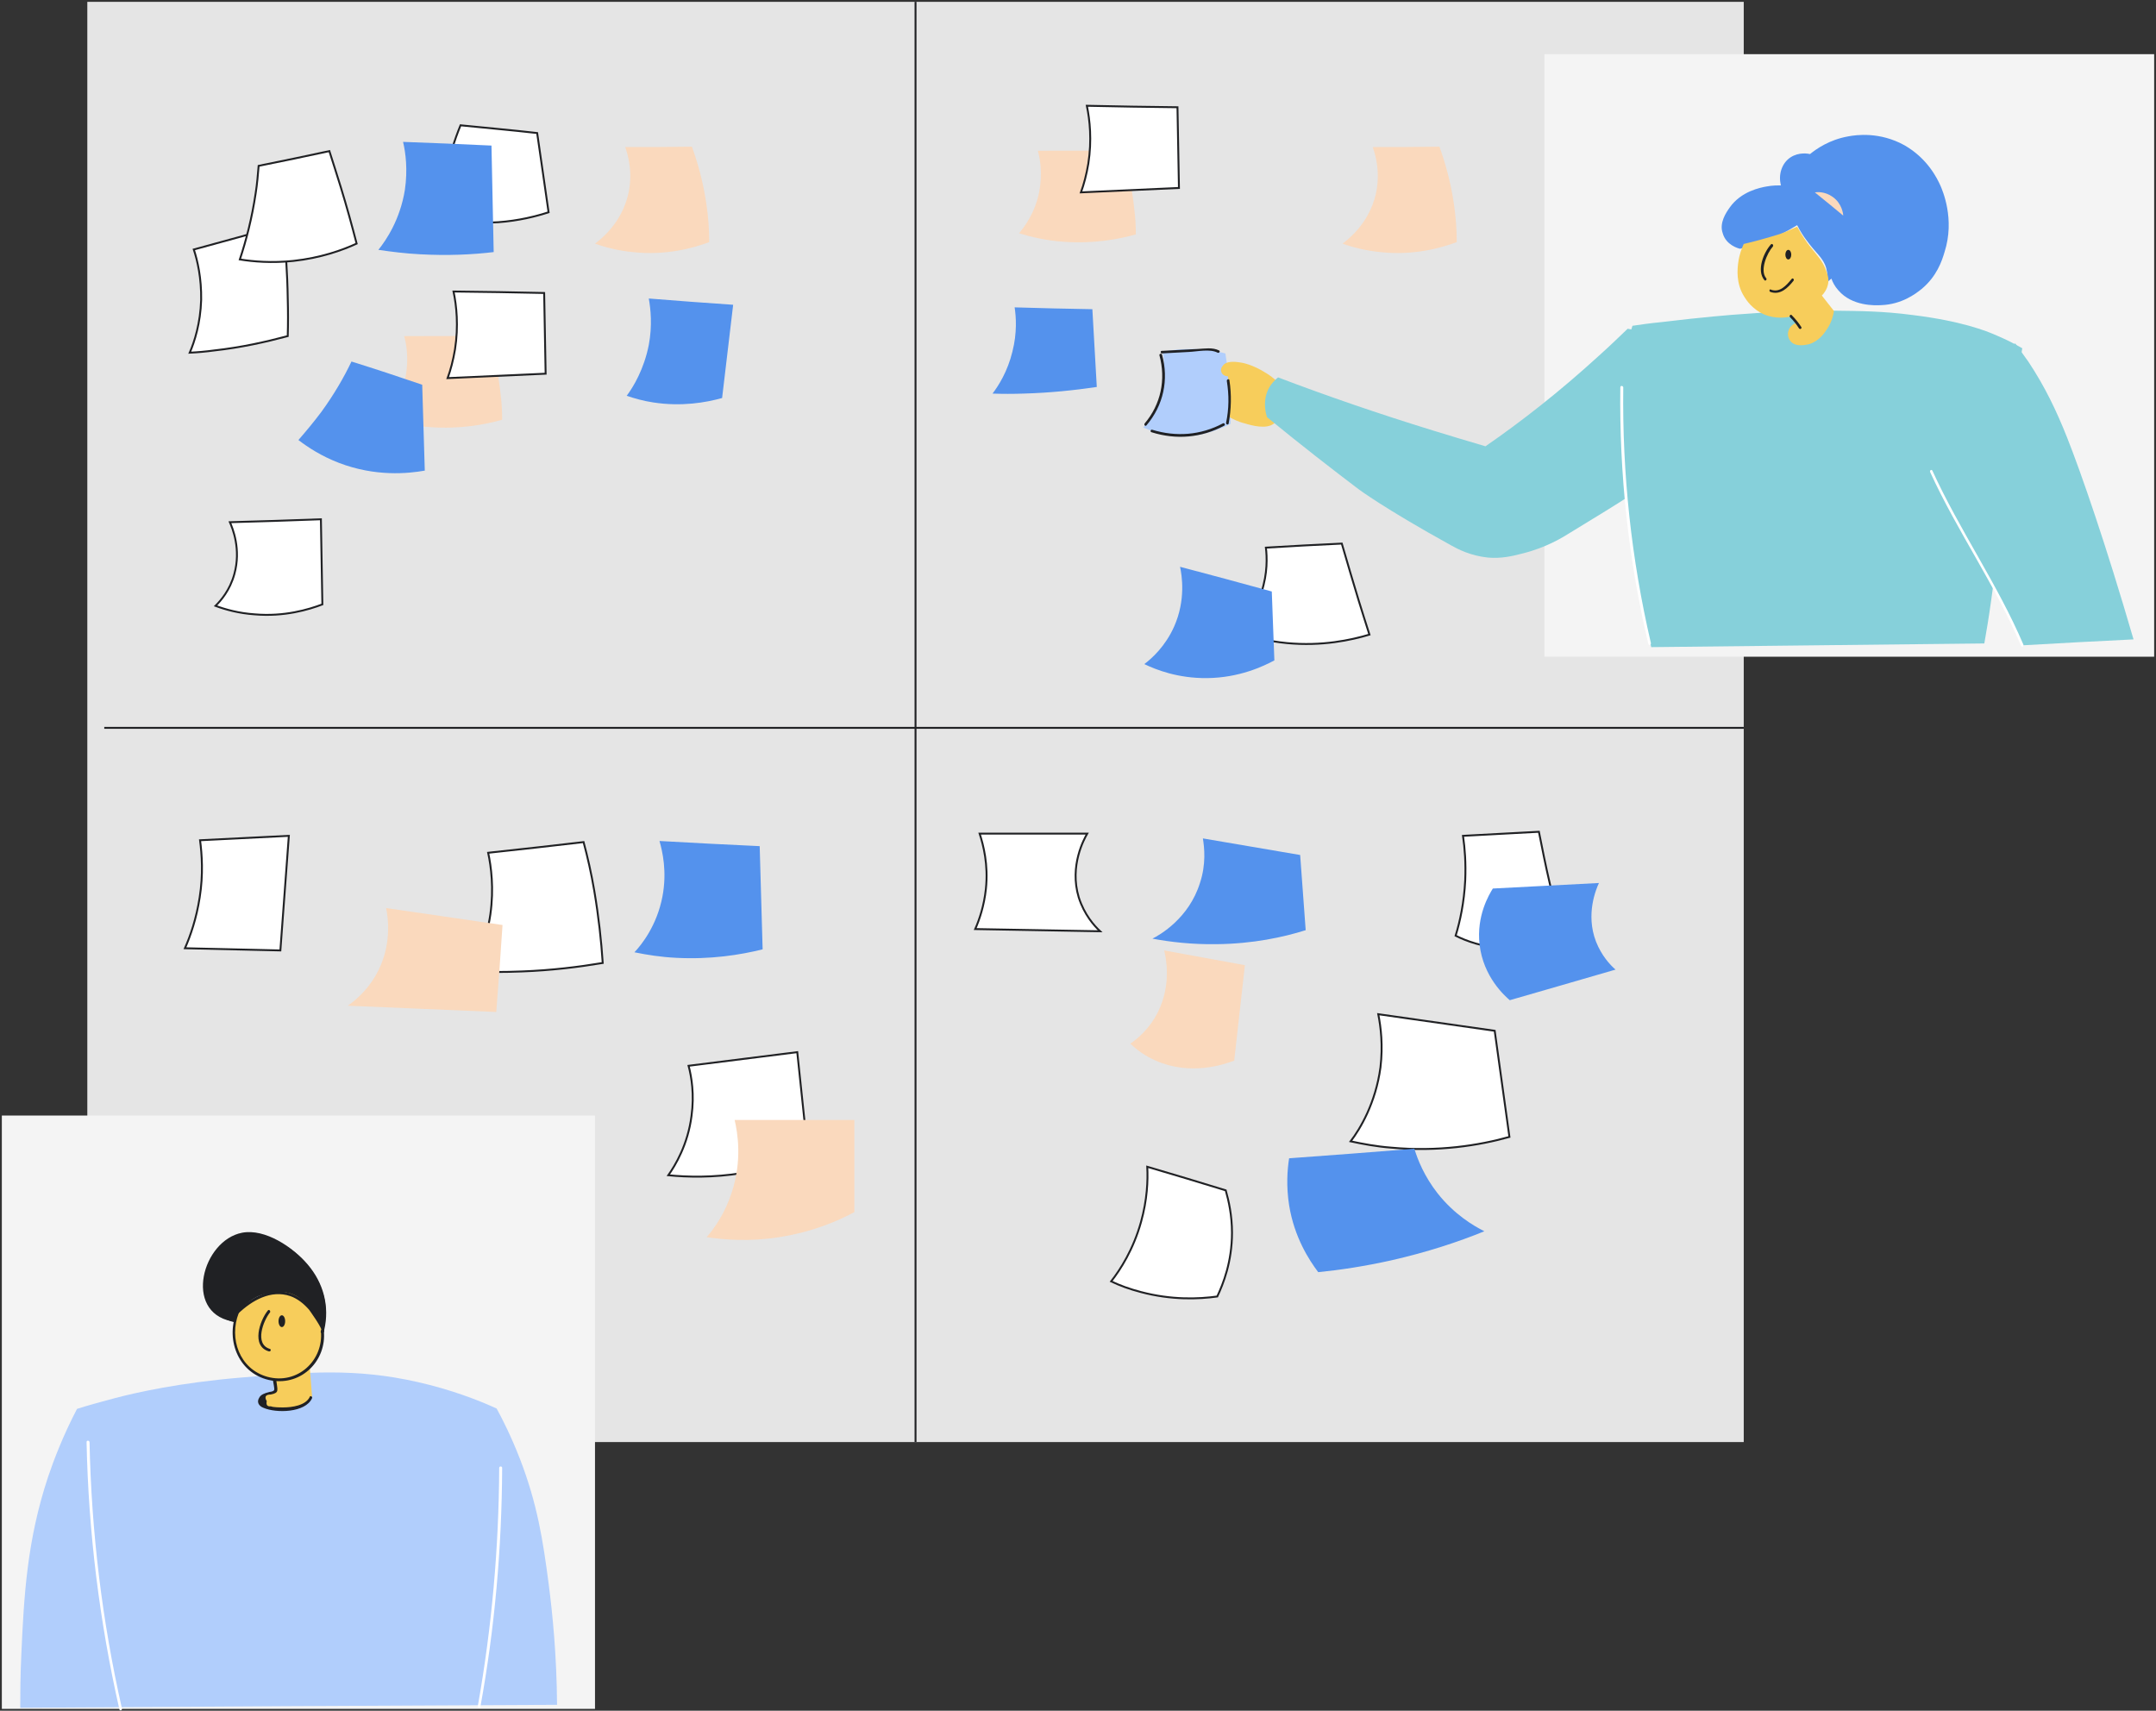 <?xml version="1.0" encoding="UTF-8"?> <svg xmlns="http://www.w3.org/2000/svg" width="1133" height="899" viewBox="0 0 1133 899" fill="none"><rect x="0" y="0" width="1133" height="899" fill="#333333" stroke="none"/> <g clip-path="url(#clip0_1460_309)"> <path d="M916.352 0.969H45.886V757.817H916.352V0.969Z" fill="#E5E5E5"></path> <path d="M481.119 0.969V757.817" stroke="#202124" stroke-miterlimit="10"></path> <path d="M916.352 382.492H54.792" stroke="#202124" stroke-miterlimit="10"></path> <path d="M101.839 131.112C103.775 136.922 105.904 146.218 105.711 157.645C105.324 169.846 102.226 179.529 99.709 185.339C103.968 185.145 108.228 184.758 112.487 184.177C126.621 182.628 139.592 179.723 151.209 176.624C151.403 170.233 151.403 163.648 151.209 156.87C151.015 143.313 150.047 130.338 148.886 118.137C133.01 122.591 117.521 126.852 101.839 131.112Z" fill="white" stroke="#202124" stroke-miterlimit="10"></path> <path d="M135.914 87.15C135.527 91.798 135.14 96.64 134.365 101.481C132.429 114.651 129.331 126.464 126.04 136.341C133.204 137.503 142.884 138.278 154.113 137.116C168.44 135.567 179.863 131.5 187.414 128.014C184.897 118.33 182.187 108.453 179.089 98.383C177.153 91.992 175.023 85.601 173.087 79.403C160.696 82.115 148.305 84.632 135.914 87.15Z" fill="white" stroke="#202124" stroke-miterlimit="10"></path> <path d="M328.555 77.274C329.91 81.147 332.814 90.637 330.104 102.257C326.425 117.556 315.583 125.884 312.679 128.014C317.906 129.951 324.682 131.694 332.427 132.469C350.045 134.405 364.372 130.338 372.698 127.24C372.698 121.236 372.31 114.264 371.149 106.711C369.406 95.091 366.502 85.02 363.598 77.08C351.788 77.274 340.171 77.274 328.555 77.274Z" fill="#FAD9BD"></path> <path d="M120.812 274.426C122.168 277.525 126.814 288.564 123.136 301.733C120.812 310.255 115.972 315.677 113.262 318.389C118.489 320.325 125.459 322.262 133.784 322.843C149.467 324.199 162.245 320.325 169.408 317.614C169.215 302.702 168.828 287.789 168.634 272.877C152.564 273.458 136.688 274.039 120.812 274.426Z" fill="white" stroke="#202124" stroke-miterlimit="10"></path> <path d="M212.39 176.624C213.551 180.691 214.907 188.438 213.164 197.928C211.034 209.16 205.42 216.52 202.516 220.006C208.905 221.942 216.843 223.879 225.942 224.46C241.818 225.622 254.984 223.104 263.89 220.587C263.89 216.52 263.696 212.259 263.115 207.611C261.954 195.604 259.243 185.146 256.339 176.431C241.818 176.624 227.104 176.624 212.39 176.624Z" fill="#FAD9BD"></path> <path d="M238.333 153.19C239.882 160.55 241.044 171.201 239.108 183.596C238.139 189.406 236.784 194.441 235.235 198.702C252.467 197.927 269.698 197.153 286.735 196.378C286.542 182.24 286.155 168.103 285.961 153.965C270.085 153.578 254.209 153.384 238.333 153.19Z" fill="white" stroke="#202124" stroke-miterlimit="10"></path> <path d="M242.012 65.847C238.914 73.4 235.816 82.889 233.687 93.928C232.331 101.481 231.557 108.26 231.363 114.457C238.72 116.2 249.175 117.556 261.76 116.781C272.602 116.006 281.702 113.682 288.284 111.552C286.348 97.608 284.219 83.664 282.282 69.914C268.73 68.364 255.371 67.202 242.012 65.847Z" fill="white" stroke="#202124" stroke-miterlimit="10"></path> <path d="M545.398 79.21C546.559 83.277 547.914 91.024 546.172 100.514C544.042 111.746 538.428 119.106 535.523 122.592C541.913 124.528 549.851 126.465 558.95 127.046C574.826 128.208 587.991 125.69 596.897 123.173C596.897 119.106 596.704 114.845 596.123 110.197C594.961 98.19 592.251 87.732 589.347 79.017C574.632 79.21 560.112 79.21 545.398 79.21Z" fill="#FAD9BD"></path> <path d="M571.147 55.583C572.695 62.942 573.857 73.594 571.921 85.989C570.953 91.799 569.598 96.834 568.049 101.095C585.28 100.32 602.511 99.545 619.549 98.771C619.355 84.633 618.968 70.495 618.774 56.358C603.092 56.164 587.023 55.97 571.147 55.583Z" fill="white" stroke="#202124" stroke-miterlimit="10"></path> <path d="M721.388 77.274C722.743 81.147 725.647 90.637 722.937 102.257C719.258 117.556 708.416 125.884 705.512 128.014C710.739 129.951 717.516 131.694 725.26 132.469C742.878 134.405 757.205 130.338 765.531 127.24C765.531 121.236 765.143 114.264 763.982 106.711C762.239 95.091 759.335 85.02 756.431 77.08C744.621 77.274 733.004 77.274 721.388 77.274Z" fill="#FAD9BD"></path> <path d="M105.13 441.56C106.098 448.92 106.873 459.378 104.937 471.579C103.194 482.811 100.097 491.72 97.192 498.305C113.843 498.692 130.687 499.079 147.337 499.467C148.886 479.325 150.241 459.378 151.79 439.236C136.108 440.011 120.619 440.786 105.13 441.56Z" fill="white" stroke="#202124" stroke-miterlimit="10"></path> <path d="M256.532 448.145C258.081 455.31 259.63 466.737 257.694 480.487C255.758 493.85 251.111 504.308 247.626 510.505C255.951 510.893 264.857 510.893 274.344 510.505C289.833 509.924 303.966 508.181 316.744 506.051C315.97 494.431 314.615 481.843 312.291 468.092C310.743 458.99 308.806 450.469 306.677 442.528C289.833 444.465 273.182 446.402 256.532 448.145Z" fill="white" stroke="#202124" stroke-miterlimit="10"></path> <path d="M202.903 477.194C203.871 481.842 206.388 497.336 197.288 512.829C192.642 520.769 186.64 525.805 182.768 528.516C208.711 529.678 234.848 530.646 260.792 531.808C261.954 516.509 263.115 501.403 264.083 486.103C243.754 483.198 223.425 480.099 202.903 477.194Z" fill="#FAD9BD"></path> <path d="M361.856 560.084C363.404 565.894 364.953 575.19 363.404 586.422C361.468 601.528 354.886 612.374 351.207 617.603C361.081 618.571 374.634 618.958 390.122 616.441C404.256 614.117 416.066 610.05 424.585 606.37C422.649 588.553 420.906 570.735 418.97 552.918C399.996 555.242 380.829 557.76 361.856 560.084Z" fill="white" stroke="#202124" stroke-miterlimit="10"></path> <path d="M514.807 438.074C516.743 444.078 519.453 454.342 518.098 467.124C517.13 476.227 514.613 483.392 512.483 488.234C534.361 488.621 556.239 489.009 578.117 489.396C575.019 486.491 569.792 480.681 566.887 471.579C561.854 454.923 569.792 440.786 571.341 438.074C552.754 438.074 533.78 438.074 514.807 438.074Z" fill="white" stroke="#202124" stroke-miterlimit="10"></path> <path d="M665.241 287.789C665.822 292.63 666.209 301.152 662.918 311.222C659.627 321.68 654.012 328.846 650.721 332.332C657.497 334.656 666.209 336.98 676.277 337.948C694.67 339.691 709.965 336.399 719.646 333.494C717.709 327.684 715.967 321.68 714.031 315.677C710.933 305.606 708.029 295.535 705.125 285.658C691.959 286.239 678.6 287.014 665.241 287.789Z" fill="white" stroke="#202124" stroke-miterlimit="10"></path> <path d="M724.292 532.971C725.647 539.749 726.809 549.432 725.454 560.859C722.937 579.644 714.805 593.201 709.771 599.786C716.161 601.141 723.324 602.497 730.875 603.078C755.85 605.402 777.341 601.916 793.217 597.462C790.7 578.87 787.99 560.278 785.473 541.686C765.144 538.781 744.815 535.876 724.292 532.971Z" fill="white" stroke="#202124" stroke-miterlimit="10"></path> <path d="M611.805 499.467C612.773 503.534 615.677 517.284 608.514 531.809C604.061 540.718 597.672 545.947 593.993 548.464C597.285 551.563 601.544 554.855 607.352 557.373C625.745 565.507 643.557 559.31 648.591 557.373C650.527 540.718 652.269 523.869 654.206 507.213C640.072 504.696 625.939 501.984 611.805 499.467Z" fill="#FAD9BD"></path> <path d="M768.821 439.236C769.789 445.82 770.37 453.567 769.983 462.669C769.402 474.289 767.273 484.166 764.949 491.719C769.983 494.237 779.47 498.11 792.054 498.304C805.801 498.498 816.062 494.237 821.096 491.719C818.773 482.811 816.643 473.515 814.32 463.831C812.19 454.729 810.447 445.82 808.705 437.105C795.539 437.88 782.18 438.461 768.821 439.236Z" fill="white" stroke="#202124" stroke-miterlimit="10"></path> <path d="M602.898 613.148C603.286 620.314 602.899 630.385 599.607 642.198C595.541 656.723 588.765 667.181 583.925 673.379C588.378 675.509 593.605 677.446 599.607 678.995C615.677 683.256 630.004 682.675 639.684 681.319C642.782 674.734 647.429 663.114 647.429 647.815C647.429 638.712 645.686 630.966 644.137 625.543C630.391 621.282 616.645 617.215 602.898 613.148Z" fill="white" stroke="#202124" stroke-miterlimit="10"></path> <path d="M184.703 189.987C180.831 198.121 175.603 207.224 168.827 216.52C164.761 221.942 160.695 226.784 156.823 231.238C161.857 235.112 169.021 239.76 178.12 243.246C197.288 250.605 214.519 248.862 223.231 247.313C222.844 232.207 222.263 217.101 221.876 202.188C209.485 197.928 197.094 193.861 184.703 189.987Z" fill="#5492ED"></path> <path d="M340.946 156.87C341.914 162.293 342.882 171.008 340.946 181.272C338.429 194.054 332.814 203.35 329.329 207.998C333.395 209.354 338.042 210.709 343.269 211.484C358.37 213.808 371.149 211.484 379.474 209.16C381.41 192.892 383.346 176.43 385.282 160.162C370.568 159.194 355.66 158.032 340.946 156.87Z" fill="#5492ED"></path> <path d="M211.809 74.562C213.164 80.179 214.326 89.088 212.777 99.739C210.26 115.426 202.903 126.271 198.837 131.307C205.613 132.275 212.97 133.243 220.908 133.631C235.235 134.405 248.207 133.824 259.437 132.469C259.049 113.877 258.662 95.091 258.275 76.499C242.786 75.725 227.297 75.144 211.809 74.562Z" fill="#5492ED"></path> <path d="M533.2 161.519C533.974 166.554 534.555 174.882 532.038 184.759C529.521 195.217 524.681 202.77 521.583 206.837C526.81 207.03 532.231 207.03 537.846 206.837C551.786 206.449 564.564 205.094 576.374 203.351C575.6 189.794 574.825 176.237 574.051 162.487C560.498 162.293 546.752 161.906 533.2 161.519Z" fill="#5492ED"></path> <path d="M620.13 297.859C621.098 302.314 623.227 315.289 617.032 329.233C612.385 339.691 605.222 346.082 601.35 348.987C607.351 351.892 618.968 356.54 634.457 356.347C651.301 356.153 663.885 350.149 669.694 347.051C669.306 335.043 668.726 322.842 668.338 310.835C652.269 306.381 636.199 302.12 620.13 297.859Z" fill="#5492ED"></path> <path d="M346.561 441.947C348.11 447.37 350.627 458.022 348.11 471.191C345.206 486.297 337.268 496.368 333.396 500.435C339.978 501.79 347.335 502.952 355.273 503.34C373.473 504.308 389.155 501.79 400.771 498.885C400.191 480.874 399.803 462.67 399.223 444.659C381.604 443.884 364.179 442.916 346.561 441.947Z" fill="#5492ED"></path> <path d="M386.057 588.553C387.606 595.137 390.123 609.856 384.508 626.705C381.023 637.55 375.409 645.491 371.343 650.139C380.442 651.494 393.801 652.656 409.484 650.139C426.909 647.427 440.461 641.617 448.98 636.969C448.98 620.895 448.98 604.821 448.98 588.553C428.07 588.553 406.967 588.553 386.057 588.553Z" fill="#FAD9BD"></path> <path d="M632.134 440.592C632.908 445.433 633.876 454.148 630.585 464.025C624.777 482.617 609.482 491.332 605.609 493.269C614.903 495.012 626.326 496.368 639.297 496.174C658.465 495.98 674.534 492.494 686.151 488.815C685.183 475.645 684.215 462.476 683.247 449.307C666.403 446.402 649.171 443.497 632.134 440.592Z" fill="#5492ED"></path> <path d="M784.505 466.93C782.568 470.029 775.792 481.262 777.535 496.368C779.471 513.41 790.894 523.481 793.411 525.611C811.997 520.189 830.584 514.96 848.976 509.537C846.072 507.019 841.619 502.178 838.715 494.818C833.1 480.293 838.909 466.93 840.264 464.025C821.677 464.994 803.091 465.962 784.505 466.93Z" fill="#5492ED"></path> <path d="M677.439 608.694C676.47 614.892 675.89 623.413 677.439 633.29C680.149 650.333 688.087 662.34 692.734 668.537C704.35 667.375 717.128 665.439 731.068 662.34C749.848 658.079 766.305 652.657 780.051 647.04C774.243 644.135 764.175 638.132 755.463 627.093C748.493 618.184 745.008 609.469 743.266 603.659C721.388 605.402 699.316 607.145 677.439 608.694Z" fill="#5492ED"></path> <path d="M312.678 586.229H0.968V898.032H312.678V586.229Z" fill="#F4F4F4"></path> <path d="M10.648 897.451C10.648 891.06 10.648 881.183 11.228 868.982C12.584 838.964 14.132 809.526 25.362 775.828C28.266 767.307 32.913 754.912 40.463 740.387C45.303 738.838 52.08 736.901 60.211 734.771C72.022 731.672 94.48 726.637 126.619 723.926C161.469 721.021 186.832 718.89 219.358 726.25C237.364 730.317 251.691 735.933 260.984 740.194C264.275 746.197 268.728 755.106 273.181 766.532C282.475 790.547 285.379 809.914 288.283 831.992C290.412 848.26 292.542 869.95 292.736 895.902C198.835 896.289 104.741 896.87 10.648 897.451Z" fill="#B1CEFC"></path> <path d="M45.497 757.817C46.465 805.072 52.273 852.133 62.728 898.225C62.922 899.194 64.277 898.806 64.084 897.838C53.629 851.745 48.014 804.878 47.046 757.817C46.852 756.849 45.497 756.849 45.497 757.817Z" fill="white"></path> <path d="M262.339 771.374C262.145 813.399 258.467 855.038 251.11 896.482C250.916 897.451 252.271 897.838 252.465 896.87C260.016 855.425 263.694 813.593 263.888 771.374C263.888 770.405 262.339 770.405 262.339 771.374Z" fill="white"></path> <path d="M123.329 694.875C123.91 692.938 125.265 689.84 127.975 686.741C128.943 685.579 134.558 679.769 142.883 679.575C147.917 679.382 151.402 681.512 155.468 684.03C158.953 686.16 164.955 690.421 169.989 698.555C170.569 696.424 171.15 693.519 171.15 690.033C171.344 680.156 167.084 672.797 164.955 669.505C157.404 657.11 146.175 652.462 142.69 651.107C137.269 648.976 131.267 646.846 124.49 648.976C117.133 651.494 113.261 657.691 111.519 660.596C109.97 663.114 107.066 668.149 107.259 674.927C107.259 676.864 107.646 682.093 111.325 687.128C115.584 692.938 121.586 694.488 123.329 694.875Z" fill="#202124"></path> <path d="M125.652 688.872C123.91 691.39 123.523 693.714 123.135 695.65C122.748 697.587 121.78 703.203 124.297 709.594C127.395 717.728 133.978 721.602 135.914 722.57C139.205 724.313 142.109 725.088 144.239 725.281C145.594 728.186 145.4 729.542 144.82 730.317C143.852 731.672 142.303 731.091 140.367 732.447C139.011 733.415 137.269 735.546 137.656 737.095C138.237 739.613 144.045 740 146.949 740.194C150.822 740.387 157.017 740.968 161.664 736.708C162.825 735.739 163.6 734.577 163.987 733.803C163.6 728.767 163.212 723.926 162.825 718.89C163.987 717.728 165.342 716.179 166.697 713.855C168.44 710.95 169.021 708.239 169.214 707.464C169.408 706.302 170.182 703.203 169.602 699.524C168.634 693.907 165.342 690.228 162.632 687.323C159.34 683.837 157.017 681.125 152.758 679.77C145.981 677.639 139.979 680.157 134.365 682.675C128.169 685.192 126.233 687.904 125.652 688.872Z" fill="#F7CD5B"></path> <path d="M124.297 689.647C118.295 704.753 125.846 722.57 142.69 725.475C158.566 728.187 171.731 715.017 170.183 699.33C170.183 698.362 168.634 698.362 168.634 699.33C170.183 715.017 156.243 727.799 140.56 723.539C125.846 719.472 120.231 703.397 125.459 690.034C126.04 689.26 124.491 688.872 124.297 689.647Z" fill="#202124"></path> <path d="M143.464 725.475C143.464 726.056 144.433 729.93 144.045 730.511C143.464 731.479 141.916 731.285 140.948 731.673C139.399 732.06 137.075 732.835 136.301 734.384C134.752 736.708 135.914 738.838 138.431 739.807C145.013 742.712 160.502 742.518 163.987 734.771C164.374 733.997 163.019 733.222 162.825 733.997C160.696 738.645 153.339 739.613 148.886 739.613C147.143 739.613 143.658 739.613 142.303 739.032C140.367 739.226 139.786 738.257 140.173 736.321C138.818 733.997 139.592 732.835 142.303 732.835C146.949 731.866 145.788 730.704 145.207 725.475C144.82 724.507 143.464 724.507 143.464 725.475Z" fill="#202124"></path> <path d="M121.974 692.745C107.647 689.84 105.323 674.153 111.132 662.92C117.327 650.913 128.944 646.265 141.335 651.688C159.921 659.628 174.055 677.639 169.021 698.555C168.827 699.524 170.182 699.911 170.376 698.942C173.28 686.548 169.989 674.153 161.664 664.47C154.113 655.561 139.399 645.491 127.201 647.815C106.292 651.882 96.418 689.259 121.587 694.294C122.555 694.488 122.942 692.939 121.974 692.745Z" fill="#202124"></path> <path d="M125.266 690.228C132.429 683.449 142.303 677.64 152.564 681.126C156.437 682.481 159.728 685.192 162.439 688.291C162.439 688.291 169.989 698.749 168.828 699.33C168.053 699.717 168.828 701.073 169.602 700.492C169.796 700.492 169.989 700.298 169.989 700.298C170.183 700.105 170.376 699.911 170.376 699.717C170.183 692.164 160.502 682.869 153.92 680.157C142.884 675.703 132.042 681.706 124.104 689.259C123.523 689.84 124.491 691.002 125.266 690.228Z" fill="#202124"></path> <path d="M140.754 688.678C136.495 693.907 131.848 707.464 141.335 710.175C142.303 710.369 142.69 709.013 141.722 708.82C133.591 706.302 138.431 693.907 141.916 689.647C142.303 688.872 141.335 687.904 140.754 688.678Z" fill="#202124"></path> <path d="M148.111 697.394C149.073 697.394 149.853 696.006 149.853 694.295C149.853 692.584 149.073 691.196 148.111 691.196C147.148 691.196 146.368 692.584 146.368 694.295C146.368 696.006 147.148 697.394 148.111 697.394Z" fill="#202124"></path> <path d="M1132.03 28.469H811.608V345.114H1132.03V28.469Z" fill="#F4F4F4"></path> <path d="M610.643 184.951C610.836 185.338 611.03 185.726 611.223 186.5C611.998 189.599 611.611 192.31 611.417 193.279C610.643 197.927 611.417 200.638 611.223 204.124C610.449 212.258 604.447 220.392 600.769 224.653C604.254 226.202 608.9 227.945 614.515 228.72C629.423 230.85 641.426 225.427 646.654 222.716C646.654 219.424 646.654 216.131 646.654 212.645C646.267 202.962 645.299 193.86 643.943 185.726C640.846 184.951 637.361 184.176 633.295 183.789C624.002 182.821 616.257 183.789 610.643 184.951Z" fill="#B1CEFC"></path> <path d="M670.274 199.67C669.113 198.701 667.564 197.346 665.241 195.99C658.271 191.536 652.85 190.567 651.107 190.374C645.686 189.599 643.944 190.955 643.363 191.342C642.976 191.729 641.039 193.472 641.814 195.409C642.201 196.765 643.556 197.733 645.299 197.733C645.686 200.251 645.88 202.768 645.88 205.48C646.073 210.321 645.88 214.776 645.492 218.843C647.429 220.005 650.333 221.554 654.205 222.522C658.077 223.684 665.241 225.621 669.306 222.716C674.147 219.23 674.921 209.74 670.274 199.67Z" fill="#F7CD5B"></path> <path d="M855.364 172.75C850.33 177.592 845.297 182.433 839.876 187.275C819.934 205.48 799.992 221.167 780.631 234.53C771.532 231.818 762.238 229.107 752.945 226.202C724.678 217.487 697.573 208.191 671.629 198.314C670.274 199.476 667.564 201.8 666.015 205.673C663.498 212.064 665.434 217.874 665.821 219.23C684.02 234.142 700.284 246.731 713.836 256.995C713.836 256.995 727.195 267.066 762.626 286.626C766.111 288.563 772.693 292.049 781.986 293.017C789.15 293.598 794.765 292.242 799.992 290.887C812.577 287.788 821.289 282.365 824.968 280.041C853.235 262.805 867.368 254.284 875.693 245.762C891.569 229.882 903.186 218.455 901.25 204.899C899.314 189.793 880.34 177.011 855.364 172.75Z" fill="#86D0DA"></path> <path d="M609.288 186.694C612.773 199.476 610.062 212.452 601.543 222.523C600.963 223.297 601.931 224.266 602.511 223.491C611.417 213.033 614.322 199.476 610.643 186.307C610.449 185.532 609.094 185.92 609.288 186.694Z" fill="#202124"></path> <path d="M610.643 185.725C615.29 185.532 620.13 185.144 624.776 184.951C629.229 184.757 635.812 183.208 639.878 185.338C640.652 185.725 641.427 184.563 640.652 184.176C637.167 182.433 633.102 183.208 629.229 183.401C623.034 183.789 617.032 183.982 610.837 184.37C609.675 184.176 609.675 185.725 610.643 185.725Z" fill="#202124"></path> <path d="M605.222 227.171C618.194 231.238 631.359 230.076 643.363 223.685C644.137 223.297 643.363 221.942 642.588 222.523C630.972 228.72 618 229.688 605.415 225.815C604.641 225.621 604.254 226.977 605.222 227.171Z" fill="#202124"></path> <path d="M644.718 200.251C645.879 207.61 645.879 214.776 644.33 222.135C644.137 223.104 645.492 223.491 645.686 222.523C647.041 214.97 647.235 207.417 646.073 199.864C646.073 198.895 644.524 199.283 644.718 200.251Z" fill="#202124"></path> <path d="M857.881 171.201C856.139 176.236 854.009 183.595 852.848 193.085C851.686 202.575 851.88 209.934 852.073 214.195C853.622 247.893 854.396 264.548 855.558 274.619C857.688 292.63 861.366 314.901 867.755 340.078C926.032 339.497 984.502 338.722 1042.78 338.141C1043.75 332.718 1045.1 324.778 1046.46 314.901C1050.33 287.594 1051.88 268.228 1053.04 255.252C1054.59 238.209 1057.49 213.614 1062.72 183.014C1059.62 181.271 1055.17 178.754 1049.55 176.43C1043.55 173.718 1030.39 168.683 1005.41 165.584C989.342 163.454 977.338 163.454 963.592 163.26C944.037 163.067 929.323 164.035 916.351 165.003C909.962 165.391 893.893 166.746 873.176 169.264C867.175 169.845 861.754 170.62 857.881 171.201Z" fill="#86D0DA"></path> <path d="M851.492 203.543C850.911 248.861 855.751 294.179 866.206 338.335C866.4 339.303 867.755 338.916 867.562 337.947C857.3 293.791 852.46 248.861 853.041 203.543C852.847 202.574 851.492 202.574 851.492 203.543Z" fill="white"></path> <path d="M1059.04 180.497C1060.78 182.821 1063.11 186.113 1066.01 190.18C1074.72 203.35 1080.73 215.938 1086.34 230.076C1093.7 248.668 1106.67 286.045 1121.19 336.011C1101.83 336.98 1082.47 337.948 1063.11 339.11C1055.36 322.067 1048.2 308.704 1043.16 299.602C1034.84 284.69 1030 278.105 1022.64 262.805C1014.32 245.569 1010.06 236.854 1010.25 229.688C1010.06 202.962 1050.72 184.177 1059.04 180.497Z" fill="#86D0DA"></path> <path d="M1014.32 248.087C1028.64 279.461 1048.78 307.736 1062.14 339.497C1062.53 340.272 1063.69 339.691 1063.3 338.723C1049.75 306.961 1029.81 278.686 1015.48 247.312C1015.09 246.537 1013.93 247.118 1014.32 248.087Z" fill="white"></path> <path d="M914.415 130.724C916.738 130.143 919.255 129.562 921.772 128.788C930.872 126.076 938.422 122.009 944.424 118.33C946.167 121.816 947.909 124.333 949.071 125.883C954.298 133.242 958.171 135.372 959.72 140.989C960.494 143.894 960.494 146.605 960.107 148.348C960.881 147.767 961.656 146.992 962.43 146.411C963.011 148.154 964.172 150.478 966.109 152.609C973.272 160.936 985.276 160.549 988.567 160.355C999.409 159.968 1006.77 154.352 1009.86 151.834C1017.8 145.249 1020.51 137.115 1021.87 132.467C1027.48 115.037 1020.71 99.931 1019.74 97.607C1018 93.734 1012.96 83.276 1000.76 76.304C987.793 69.138 975.402 70.881 971.336 71.656C961.268 73.399 954.298 78.434 951.201 80.952C950.233 80.758 945.392 79.79 940.939 82.695C936.486 85.6 934.357 91.604 935.906 97.414C934.163 97.414 931.453 97.414 928.355 97.995C925.063 98.576 914.996 100.512 908.994 109.034C907.058 111.745 903.379 117.168 905.315 122.59C907.058 128.788 913.447 130.531 914.415 130.724Z" fill="#5492ED"></path> <path d="M916.351 128.207C915.383 130.337 914.028 133.629 913.447 138.084C913.06 141.182 912.092 148.929 916.738 156.095C917.706 157.644 920.804 162.486 926.999 165.197C933.388 167.908 939.197 166.746 941.133 166.359C942.101 167.521 943.069 168.489 944.037 169.651C943.843 169.651 940.552 170.813 939.778 174.106C939.197 176.236 939.971 178.173 941.133 179.528C944.037 182.627 949.458 181.078 950.62 180.884C955.847 179.335 958.751 175.074 960.107 172.944C962.623 169.264 963.398 165.584 963.785 163.454C961.655 160.743 959.526 158.031 957.396 155.32C958.364 154.352 960.107 152.221 960.687 149.123C961.075 147.38 960.881 145.249 959.719 142.344C957.783 136.922 954.879 134.21 951.394 129.756C949.458 127.432 946.941 123.752 944.424 119.104C941.52 120.46 938.616 121.816 935.325 122.978C928.548 125.108 922.159 126.851 916.351 128.207Z" fill="#F7CD5B"></path> <path d="M953.718 101.093C954.686 100.9 958.945 100.512 963.011 103.417C968.045 106.903 968.626 112.52 968.626 113.294C963.785 109.227 958.752 105.16 953.718 101.093Z" fill="#FAD9BD"></path> <path d="M940.746 166.746C942.488 168.489 944.037 170.426 945.392 172.556C945.973 173.331 947.135 172.556 946.554 171.782C945.199 169.651 943.456 167.521 941.52 165.584C941.133 165.003 939.971 165.972 940.746 166.746Z" fill="#202124"></path> <path d="M930.678 128.4C926.806 132.661 922.934 142.15 927.193 147.186C927.774 147.96 928.742 146.798 928.161 146.217C924.676 142.15 928.548 133.048 931.646 129.562C932.227 128.787 931.259 127.819 930.678 128.4Z" fill="#202124"></path> <path d="M930.291 153.383C935.519 155.32 939.584 151.253 942.489 147.573C943.069 146.799 942.101 145.83 941.521 146.605C938.81 149.897 935.325 153.964 930.679 152.221C929.904 151.64 929.517 152.996 930.291 153.383Z" fill="#202124"></path> <path d="M939.777 136.341C940.633 136.341 941.326 135.214 941.326 133.823C941.326 132.433 940.633 131.306 939.777 131.306C938.922 131.306 938.229 132.433 938.229 133.823C938.229 135.214 938.922 136.341 939.777 136.341Z" fill="#202124"></path> </g> <defs> <clipPath id="clip0_1460_309"> <rect width="1133" height="899" fill="white"></rect> </clipPath> </defs> </svg> 